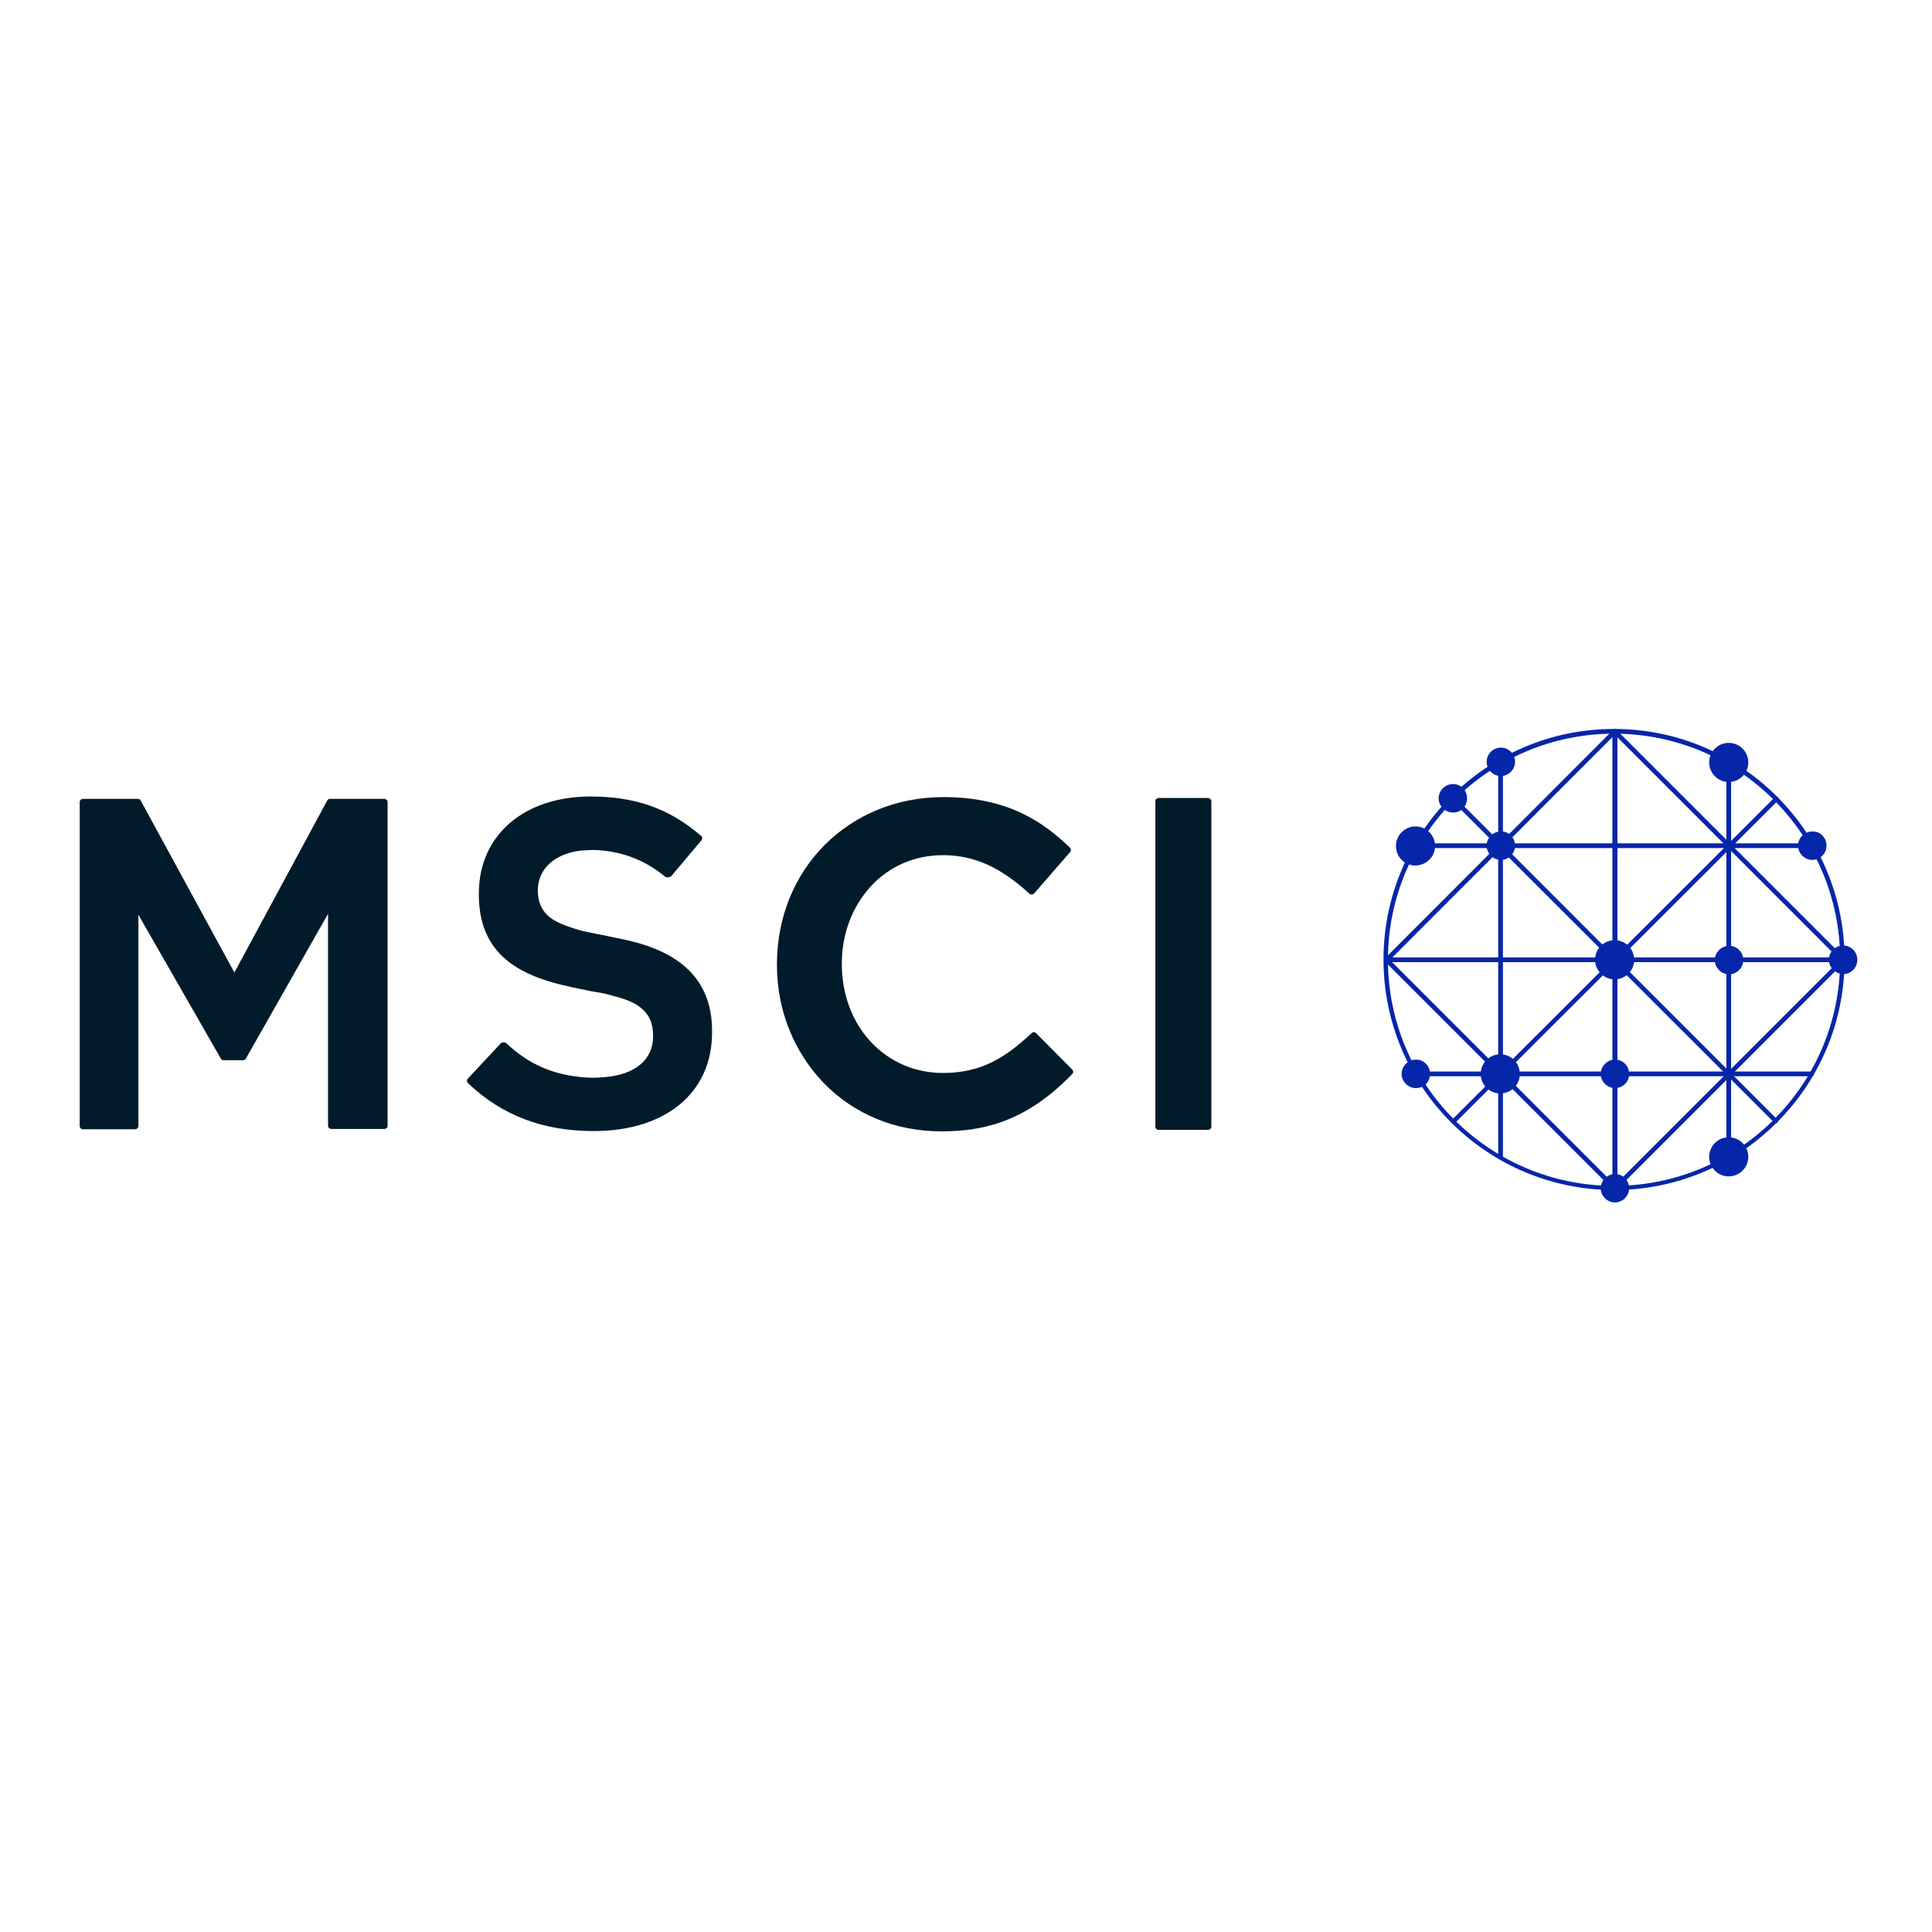 <?xml version="1.0" encoding="utf-8"?>
<!-- Generator: Adobe Illustrator 19.2.1, SVG Export Plug-In . SVG Version: 6.00 Build 0)  -->
<svg version="1.1" id="layer" xmlns="http://www.w3.org/2000/svg" xmlns:xlink="http://www.w3.org/1999/xlink" x="0px" y="0px"
	 viewBox="0 0 652 652" style="enable-background:new 0 0 652 652;" xml:space="preserve">
<style type="text/css">
	.st0{fill:#0626A9;}
	.st1{fill:#011B2B;}
</style>
<path class="st0" d="M599.2,379c-0.2,0-0.4-0.1-0.5-0.2L489.8,270c-0.3-0.3-0.3-0.8,0-1.1c0.3-0.3,0.8-0.3,1.1,0l108.9,108.9
	c0.3,0.3,0.3,0.8,0,1.1C599.6,379,599.4,379,599.2,379z"/>
<path class="st0" d="M490.5,379.2c-0.2,0-0.4-0.1-0.5-0.2c-0.3-0.3-0.3-0.8,0-1.1l108.9-108.8c0.3-0.3,0.8-0.3,1.1,0
	c0.3,0.3,0.3,0.8,0,1.1L491,379C490.8,379.1,490.6,379.2,490.5,379.2L490.5,379.2z"/>
<path class="st0" d="M545,401.7c-0.5,0-0.8-0.3-0.8-0.8V246.9c0-0.5,0.3-0.8,0.8-0.8s0.8,0.3,0.8,0.8V401
	C545.7,401.3,545.3,401.7,545,401.7z"/>
<path class="st0" d="M622,324.7H467.9c-0.5,0-0.8-0.3-0.8-0.8s0.3-0.8,0.8-0.8H622c0.5,0,0.8,0.3,0.8,0.8S622.4,324.7,622,324.7
	L622,324.7z M612.3,285.4c0-0.5-0.3-0.8-0.8-0.8H477.7c-0.5,0-0.8,0.3-0.8,0.8s0.3,0.8,0.8,0.8h133.8
	C612,286.2,612.3,285.9,612.3,285.4z M612.2,362.4c0-0.5-0.3-0.8-0.8-0.8H477.7c-0.5,0-0.8,0.3-0.8,0.8s0.3,0.8,0.8,0.8h133.6
	C611.8,363.2,612.2,362.9,612.2,362.4z"/>
<path class="st0" d="M545,401.7c-0.5,0-0.8-0.3-0.8-0.8V246.9c0-0.5,0.3-0.8,0.8-0.8s0.8,0.3,0.8,0.8V401
	C545.7,401.3,545.3,401.7,545,401.7z M507.2,390.4V257.1c0-0.5-0.3-0.8-0.8-0.8c-0.5,0-0.8,0.3-0.8,0.8v133.3c0,0.5,0.3,0.8,0.8,0.8
	C506.8,391.2,507.2,390.9,507.2,390.4z M584.2,390.4V257.3c0-0.5-0.3-0.8-0.8-0.8c-0.5,0-0.8,0.3-0.8,0.8v133.1
	c0,0.5,0.3,0.8,0.8,0.8C583.9,391.2,584.2,390.9,584.2,390.4z"/>
<path class="st0" d="M622,324.7c-0.2,0-0.4-0.1-0.5-0.2l-77-77c-0.3-0.3-0.3-0.8,0-1.1c0.3-0.3,0.8-0.3,1.1,0l77,77
	c0.3,0.3,0.3,0.8,0,1.1C622.4,324.6,622.2,324.7,622,324.7z M545.5,401.5c0.3-0.3,0.3-0.8,0-1.1l-77-77c-0.3-0.3-0.8-0.3-1.1,0
	c-0.3,0.3-0.3,0.8,0,1.1l77,77c0.2,0.2,0.3,0.2,0.5,0.2C545.1,401.7,545.3,401.6,545.5,401.5z"/>
<path class="st0" d="M545,401.7c-0.2,0-0.4-0.1-0.5-0.2c-0.3-0.3-0.3-0.8,0-1.1l77-77c0.3-0.3,0.8-0.3,1.1,0c0.3,0.3,0.3,0.8,0,1.1
	l-77,77C545.3,401.6,545.1,401.7,545,401.7z M468.5,324.5l77-77.1c0.3-0.3,0.3-0.8,0-1.1c-0.3-0.3-0.8-0.3-1.1,0l-77,77.1
	c-0.3,0.3-0.3,0.8,0,1.1c0.2,0.2,0.3,0.2,0.5,0.2C468.1,324.7,468.3,324.6,468.5,324.5z"/>
<path class="st0" d="M544.7,247.6c-42.1,0-76.3,34.2-76.3,76.3s34.2,76.3,76.3,76.3c42.1,0,76.3-34.2,76.3-76.3
	S586.8,247.6,544.7,247.6z M544.7,401.6c-42.9,0-77.8-34.9-77.8-77.8s34.9-77.8,77.8-77.8c42.9,0,77.8,34.9,77.8,77.8
	S587.6,401.6,544.7,401.6z"/>
<path class="st0" d="M551.5,323.9c0,3.6-2.9,6.6-6.6,6.6c-3.6,0-6.6-2.9-6.6-6.6s2.9-6.6,6.6-6.6
	C548.5,317.3,551.5,320.2,551.5,323.9 M549.8,362.4c0-2.7-2.2-4.9-4.8-4.8c-2.6,0-4.8,2.2-4.8,4.8c0,2.6,2.2,4.8,4.8,4.8
	S549.8,365.2,549.8,362.4 M511.3,285.4c0-2.7-2.2-4.9-4.8-4.8c-2.6,0-4.8,2.1-4.8,4.8c0,2.6,2.2,4.8,4.8,4.8
	C509.1,290.2,511.3,288.1,511.3,285.4 M512.9,362.4c0-3.6-2.9-6.6-6.6-6.6c-3.6,0-6.6,2.9-6.6,6.6s2.9,6.6,6.6,6.6
	C510,369,512.9,366.1,512.9,362.4 M626.8,323.9c0-2.7-2.2-4.9-4.8-4.8c-2.6,0-4.8,2.1-4.8,4.8c0,2.6,2.2,4.8,4.8,4.8
	C624.6,328.8,626.8,326.6,626.8,323.9 M549.8,401c0-2.7-2.2-4.8-4.8-4.8s-4.8,2.2-4.8,4.8c0,2.6,2.2,4.8,4.8,4.8
	S549.8,403.6,549.8,401 M590,390.4c0-3.6-2.9-6.6-6.6-6.6c-3.6,0-6.6,2.9-6.6,6.6c0,3.6,2.9,6.6,6.6,6.6
	C587.1,397,590,394,590,390.4 M482.6,362.4c0-2.7-2.2-4.9-4.8-4.8c-2.6,0-4.8,2.2-4.8,4.8c0,2.6,2.2,4.8,4.8,4.8
	C480.4,367.3,482.6,365.2,482.6,362.4 M590,257.3c0-3.6-2.9-6.6-6.6-6.6c-3.6,0-6.6,2.9-6.6,6.6c0,3.6,2.9,6.6,6.6,6.6
	C587.1,263.9,590,260.9,590,257.3 M484.3,285.5c0-3.6-2.9-6.6-6.6-6.6c-3.6,0-6.6,2.9-6.6,6.6s2.9,6.6,6.6,6.6
	C481.4,292,484.3,289.1,484.3,285.5 M616.4,285.4c0-2.7-2.1-4.9-4.8-4.8c-2.6,0-4.8,2.1-4.8,4.8c0,2.6,2.2,4.8,4.8,4.8
	S616.4,288.1,616.4,285.4 M588.3,324c0-2.7-2.2-4.9-4.8-4.8c-2.6,0-4.8,2.2-4.8,4.8s2.2,4.8,4.8,4.8
	C586.1,328.8,588.3,326.7,588.3,324 M511.3,257.1c0-2.7-2.2-4.8-4.8-4.8c-2.6,0-4.8,2.1-4.8,4.8c0,2.6,2.2,4.8,4.8,4.8
	C509.1,261.9,511.3,259.7,511.3,257.1 M495.1,269.4c0-2.7-2.2-4.9-4.8-4.8c-2.6,0-4.8,2.2-4.8,4.8s2.2,4.8,4.8,4.8
	C493,274.3,495.1,272.1,495.1,269.4"/>
<path class="st1" d="M129.7,269.6c0.6,0,1.1,0.5,1.1,1.1v109.2c0,0.3-0.1,0.6-0.3,0.8c-0.2,0.2-0.5,0.3-0.8,0.3h-17.9
	c-0.6,0-1.1-0.5-1.1-1.1v-71.5L83,357.2c-0.2,0.4-0.6,0.6-1,0.6h-6.5c-0.4,0-0.8-0.2-1-0.6l-27.8-48.5v71.3c0,0.6-0.5,1.1-1.1,1.1
	H28c-0.6,0-1.1-0.5-1.1-1.1V270.7c0-0.6,0.5-1.1,1.1-1.1h18.5c0.4,0,0.8,0.2,1,0.6l31.6,58l31.3-58c0.2-0.4,0.5-0.6,1-0.6H129.7
	 M407.6,269.3H391c-0.6,0-1.1,0.5-1.1,1.1v109.8c0,0.6,0.5,1.1,1.1,1.1h16.7c0.6,0,1.1-0.5,1.1-1.1V270.4
	C408.8,269.8,408.2,269.3,407.6,269.3 M349.7,348.7c-0.5-0.5-1.1-0.5-1.6,0c-8.9,8.3-17,13.4-29.9,13.4c-19.4,0-34.1-15.8-34.1-36.7
	v-0.3c0-9.9,3.5-19.1,9.7-25.9c6.3-6.9,15-10.6,24.4-10.6c10.5,0,19.4,4,29.2,13c0.2,0.2,0.5,0.3,0.8,0.3c0.3,0,0.6-0.2,0.8-0.4
	l12.1-13.9c0.4-0.5,0.4-1.1-0.1-1.6c-8.7-8.4-20.7-17-42.6-17c-32,0-56.2,24.3-56.2,56.4v0.3c0,15.2,5.7,29.3,15.8,39.8
	c10.3,10.6,24.3,16.3,39.6,16.3c12.7,0,27.8-2.3,44.2-19.3c0.5-0.5,0.5-1.1,0-1.6L349.7,348.7z M230.2,325.4
	c-5.2-4.1-12-6.9-21.8-8.8c-0.1,0-0.3-0.1-0.5-0.1c-0.2,0-0.3-0.1-0.5-0.1c-1-0.2-3.2-0.7-5.4-1.1c-2.4-0.5-5-1-5.7-1.2
	c-6-1.7-9.5-3.2-11.6-5.3c-2-1.9-3-4.4-3.2-7.6v-0.3c0-0.3,0-0.6,0-0.9c0.3-6.9,5.7-11.8,14.2-12.9c2.1-0.2,4.1-0.3,6.2-0.2
	c8.6,0.6,15.9,3.5,22.5,8.9c0.3,0.3,0.9,0.4,1.3,0.2h0.1c0.3,0,0.6-0.2,0.8-0.4l10.1-12c0.4-0.5,0.4-1.2-0.2-1.6
	c-10.6-9.1-22-13.2-37.2-13.2c-22.5,0-37.7,13.1-37.7,32.7v0.4c0,9,2.7,15.9,8.1,21c4.9,4.6,12.1,7.8,21.8,9.9
	c0.6,0.2,2.1,0.5,3.6,0.8c1.1,0.2,2,0.4,2.5,0.5c0.7,0.2,2.2,0.5,3.6,0.7c1.4,0.2,2.7,0.5,3.2,0.6c5.4,1.4,9,2.4,11.6,4.5
	c3,2.3,4.4,5.3,4.4,9.6v0.3c0,7.8-6.1,12.9-16.3,13.7c-1.1,0.1-2.3,0.2-3.5,0.2c-1.1,0-2.1,0-3.2-0.1c-10.6-0.8-18.8-4.3-26.5-11.5
	c-0.3-0.3-0.8-0.4-1.1-0.3h-0.1c-0.3,0-0.6,0.2-0.8,0.4l-11,11.8c-0.5,0.5-0.4,1.1,0.1,1.6c11.5,10.9,25.3,16.1,42.4,16.1
	c24.3,0,39.9-13,39.9-33.2v-0.3C240.4,338.5,237,330.8,230.2,325.4"/>
</svg>
